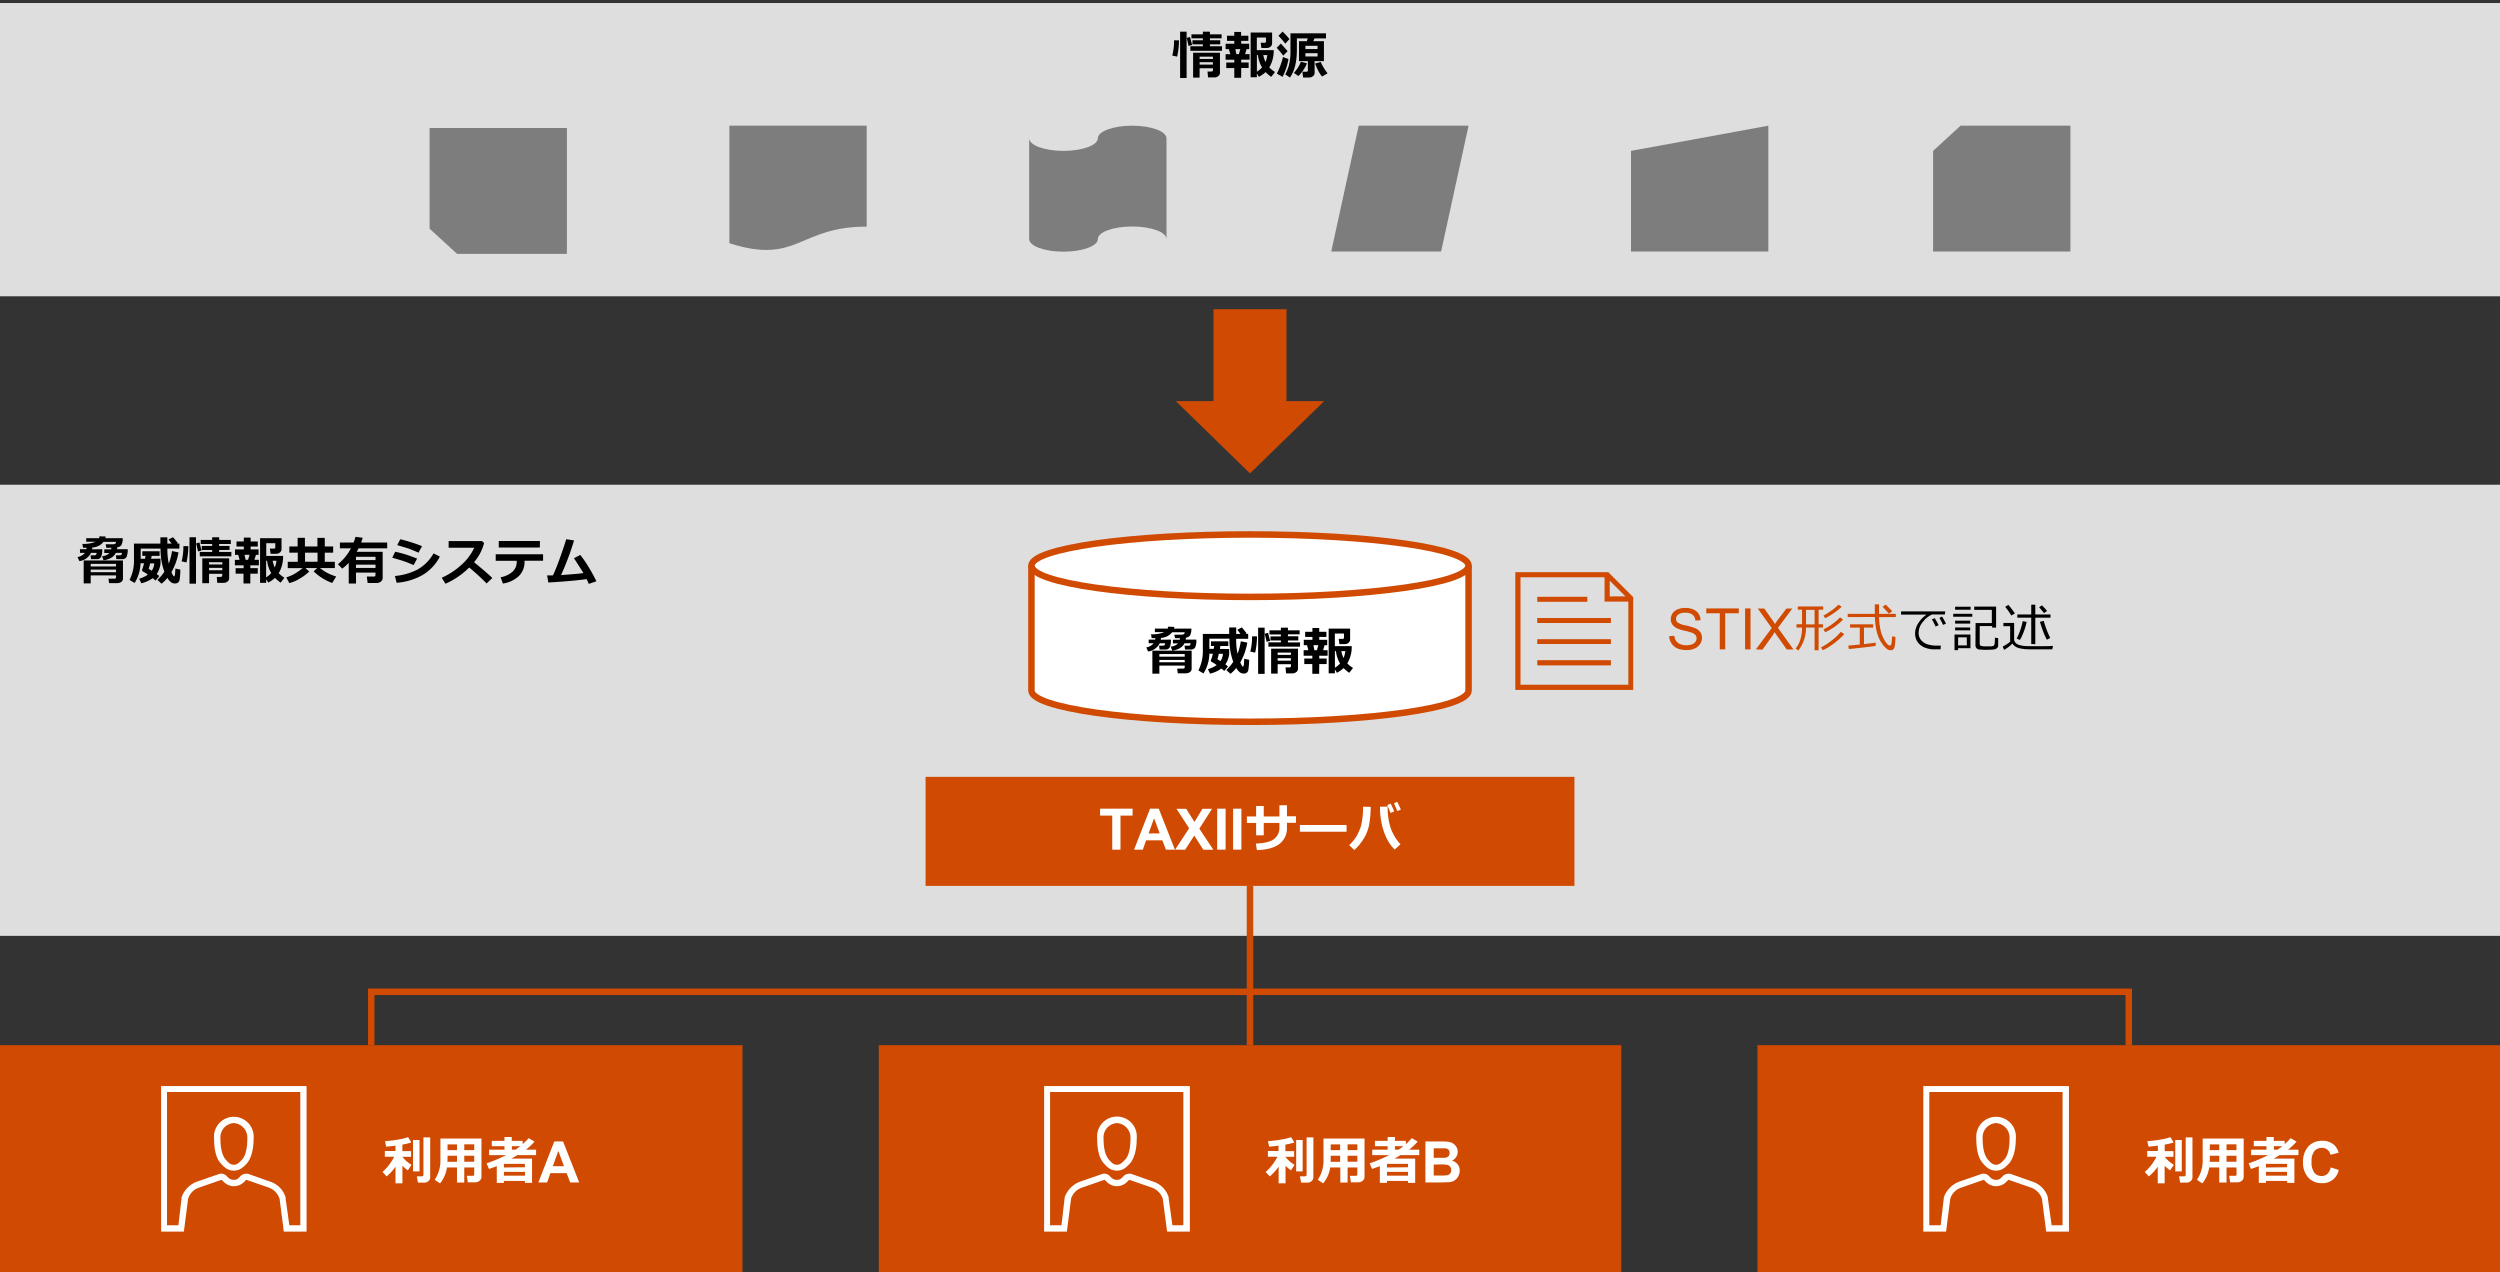 <svg xmlns="http://www.w3.org/2000/svg" viewBox="0 0 769 391.42"><rect x="0" y="0" width="769" height="391.42" fill="#333333" stroke="none"/><defs><style>.cls-1{fill:#dedede;}.cls-2{fill:#7d7d7d;}.cls-2,.cls-5,.cls-9{fill-rule:evenodd;}.cls-3,.cls-7,.cls-9{fill:#fff;}.cls-3,.cls-6,.cls-8{stroke:#d04a02;stroke-width:2px;}.cls-3,.cls-6{stroke-linejoin:round;}.cls-4,.cls-5{fill:#d04a02;}.cls-6,.cls-8{fill:none;}.cls-8{stroke-miterlimit:10;}</style></defs><g id="レイヤー_4" data-name="レイヤー 4"><rect class="cls-1" y="0.93" width="769" height="90.21"/><rect class="cls-1" y="149.1" width="769" height="138.77"/><polygon class="cls-2" points="132.14 70.34 140.59 78.08 174.38 78.08 174.38 39.37 132.14 39.37 132.14 70.34"/><path class="cls-2" d="M224.36,38.66h42.23V69.71c-21.12,0-21.12,11.83-42.23,5.11Z"/><path class="cls-2" d="M316.57,42.54c0,2.13,4.73,3.87,10.56,3.87s10.56-1.74,10.56-3.87,4.73-3.88,10.56-3.88,10.56,1.74,10.56,3.88v31c0-2.14-4.73-3.87-10.56-3.87s-10.56,1.73-10.56,3.87-4.73,3.87-10.56,3.87-10.56-1.73-10.56-3.87Z"/><polygon class="cls-2" points="409.49 77.38 417.94 38.66 451.73 38.66 443.28 77.38 409.49 77.38"/><polygon class="cls-2" points="501.7 46.41 543.94 38.66 543.94 77.38 501.7 77.38 501.7 46.41"/><polygon class="cls-2" points="594.62 46.41 603.07 38.66 636.86 38.66 636.86 77.38 594.62 77.38 594.62 46.41"/><path class="cls-3" d="M317.27,174c0-5.3,30.1-9.6,67.23-9.6s67.23,4.3,67.23,9.6v38.42c0,5.3-30.1,9.6-67.23,9.6s-67.23-4.3-67.23-9.6Z"/><path d="M362.66,12.41a23.27,23.27,0,0,1-.57,5l-1.5-.32a18.19,18.19,0,0,0,.55-4.7ZM365,24h-2V9.74h2Zm1.7-10.16-1.09.3-.57-2.48,1-.3Zm9.17,1.79h-9.71V14.24H370v-.61H366.8V12.38H370v-.59h-3.51V10.56H370V9.74h2.17v.82h3.6v1.23h-3.6v.59h3.18v1.25h-3.18v.61h3.74ZM373.11,21,369,21v2.88H367V16.22h8.26v6.14a1.26,1.26,0,0,1-.52,1.05,1.85,1.85,0,0,1-1.15.4h-2L371.43,22h1.21a.51.51,0,0,0,.32-.12.36.36,0,0,0,.15-.28Zm0-2.87v-.7H369v.7ZM369,19.88h4.08v-.75H369Z"/><path d="M381.77,23.93h-2.1v-3H377.2v-1.7h2.47v-.86H377v-1.7h1.45L378,15.12h-1V13.46h2.66v-.89h-2.24V11h2.24V9.82h2.09V11H384v1.57h-2.2v.89h2.45v1.66h-.81L383,16.65h1.37v1.7h-2.57v.86h2.28v1.7h-2.28Zm-1.46-7.28h.77l.44-1.53H380Zm6.31,7.11H384.7V10h6.6v3.35a1.32,1.32,0,0,1-.49,1,1.67,1.67,0,0,1-1.12.41H388l-.22-1.61H389c.27,0,.41-.12.41-.37V11.55h-2.81v3.87h5.19a9.9,9.9,0,0,1-1.36,5.32,8.75,8.75,0,0,0,1.76,1.4l-1.16,1.5a11.09,11.09,0,0,1-1.73-1.46,9.68,9.68,0,0,1-2.07,1.45l-.63-1.05Zm0-6.82v5.11a7.8,7.8,0,0,0,1.59-1.3,9.29,9.29,0,0,1-1.27-3.81Zm2.66,2.13a7.56,7.56,0,0,0,.53-2.13h-1.22A8.58,8.58,0,0,0,389.28,19.07Z"/><path d="M396.07,15.74l-1.36,1.38a22.87,22.87,0,0,0-2-2.41L394,13.4C394.47,13.93,395.17,14.71,396.07,15.74Zm.27,2.43a19.27,19.27,0,0,1-1.82,5.47l-1.75-1a23.13,23.13,0,0,0,1.87-5.1Zm.28-6.13-1.27,1.4a23.15,23.15,0,0,0-2.1-2.42l1.27-1.3A20.79,20.79,0,0,1,396.62,12Zm7.76,10.35a1.26,1.26,0,0,1-.54,1.06,1.82,1.82,0,0,1-1.13.4h-1.86l-.24-1.79h1.3c.26,0,.39-.13.39-.37V18.81h-2.73V12.67H402l.25-.85h-3.33v3.5c0,3.7-.71,6.53-2.13,8.52l-1.43-.95a15.32,15.32,0,0,0,1.16-3,17.42,17.42,0,0,0,.43-4.33V10.25h10.93v1.57h-3.54l-.37.85h3.27v6.14h-2.87ZM402,19.47a9.17,9.17,0,0,1-1.15,2.16,8.41,8.41,0,0,1-1.48,1.74L398,22.43A11.41,11.41,0,0,0,400.16,19Zm3.29-4.38v-1h-3.75v1Zm0,2.28v-1h-3.75v1Zm3.09,5.17-1.72,1a9.41,9.41,0,0,1-1.18-1.82,13.74,13.74,0,0,1-.94-2.19l1.72-.47A15.21,15.21,0,0,0,408.36,22.54Z"/><path d="M360.16,196.74a5.48,5.48,0,0,1-.36,2.42,1.48,1.48,0,0,1-1.41.63h-1.71l-.15-1.18h1.09a.91.91,0,0,0,.56-.13.92.92,0,0,0,.21-.62h-1.65a4.68,4.68,0,0,1-3.57,2.54l-.59-1.24a3.89,3.89,0,0,0,2.29-1.3h-1.54v-1.12h2a2.81,2.81,0,0,0,.05-.46h-1.13l-.19-1.18a9.79,9.79,0,0,0,4.09-.66h-2.91v-1.08h3.92a3.81,3.81,0,0,0,.2-.6l1.9.08a3.47,3.47,0,0,1-.17.52h5.37a4.13,4.13,0,0,1-.45,2.18,2,2,0,0,1-1.24.62c0,.18,0,.38-.06.58H368a5.47,5.47,0,0,1-.36,2.4,1.47,1.47,0,0,1-1.42.65h-1.71l-.14-1.18h1.08a1,1,0,0,0,.58-.13.9.9,0,0,0,.19-.62h-1.87q-.87,1.84-3.78,2.28l-.45-1.24a3.58,3.58,0,0,0,2.27-1h-1.6v-1.12h2.11a2.63,2.63,0,0,0,.06-.48h-1.54l-.2-1.08h2.15a1.52,1.52,0,0,0,.78-.16.63.63,0,0,0,.25-.58h-3.86a4.54,4.54,0,0,1-3.43,1.73,5,5,0,0,1-.06.57Zm4.26,8h-7.8v2.47h-2.15v-7.07h12.08v5.6a1.22,1.22,0,0,1-.53,1,2.26,2.26,0,0,1-1.32.38h-2.41l-.19-1.46h1.79c.35,0,.53-.14.53-.42Zm0-2.75v-.8h-7.8v.8Zm-7.8,1.73h7.8V203h-7.8Z"/><path d="M378.1,199.64c0,.75,0,1.29,0,1.6a6.45,6.45,0,0,1-.32,1.37,6.61,6.61,0,0,1-.86,1.75,8.5,8.5,0,0,1,.81.64l-1.16,1.4a7.21,7.21,0,0,0-.87-.76,9.8,9.8,0,0,1-3.5,1.58l-.64-1.4a8.49,8.49,0,0,0,2.69-1.24,11.07,11.07,0,0,0-1.59-1,.45.45,0,0,1-.2-.39.63.63,0,0,1,.05-.22,10.08,10.08,0,0,0,.56-1.88H372a11.69,11.69,0,0,1-1.82,6.06l-1.55-.93a13.33,13.33,0,0,0,1.36-6.48V195h8.11V193h2.16V195h1.29l-.94-1.3L382,193c.54.61,1,1.21,1.44,1.79l-.3.18h.8v1.52h-3.7a21.79,21.79,0,0,0,.43,4.62,17.86,17.86,0,0,0,1-3.85l2,.41a18.67,18.67,0,0,1-2.16,6.08,6.62,6.62,0,0,0,.39.8,2.69,2.69,0,0,0,.27.41.24.24,0,0,0,.15.06.19.19,0,0,0,.16-.07,2.38,2.38,0,0,0,.15-.8,14.45,14.45,0,0,0,.08-1.5l1.54.3A23.85,23.85,0,0,1,384,206a1.3,1.3,0,0,1-1.43,1.18,2,2,0,0,1-1.11-.32,4.37,4.37,0,0,1-1.18-1.39,10.49,10.49,0,0,1-1.8,1.79l-1.27-1.16a14.93,14.93,0,0,0,2.14-2.52,19.68,19.68,0,0,1-1.17-7.13H372v3.15h1.33l.17-.9h-1v-1.42h5.33v1.42h-2.43l-.17.9Zm-2.69,3.72a4.66,4.66,0,0,0,.77-2.26h-1.27c-.17.74-.32,1.3-.44,1.66C374.55,202.82,374.86,203,375.41,203.36Z"/><path d="M386.66,195.75a23.27,23.27,0,0,1-.57,5l-1.5-.32a18.19,18.19,0,0,0,.55-4.7ZM389,207.29h-2V193.08h2Zm1.7-10.16-1.09.3-.57-2.48,1-.3Zm9.17,1.79h-9.71v-1.34H394V197H390.8v-1.25H394v-.59h-3.51V193.9H394v-.82h2.17v.82h3.6v1.23h-3.6v.59h3.18V197h-3.18v.61h3.74Zm-2.78,5.39-4.08,0v2.88H391v-7.65h8.26v6.14a1.26,1.26,0,0,1-.52,1.05,1.85,1.85,0,0,1-1.15.4h-2l-.16-1.83h1.21a.51.51,0,0,0,.32-.12.36.36,0,0,0,.15-.28Zm0-2.87v-.7H393v.7ZM393,203.22h4.08v-.75H393Z"/><path d="M405.77,207.27h-2.1v-3H401.2v-1.7h2.47v-.86H401V200h1.45l-.41-1.53h-1v-1.67h2.66v-.88h-2.24v-1.57h2.24v-1.18h2.09v1.18H408v1.57h-2.2v.88h2.45v1.67h-.81L407,200h1.37v1.7h-2.57v.86h2.28v1.7h-2.28ZM404.31,200h.77l.44-1.53H404Zm6.31,7.11H408.7V193.36h6.6v3.36a1.32,1.32,0,0,1-.49,1,1.72,1.72,0,0,1-1.12.41H412l-.22-1.61H413c.27,0,.41-.13.41-.37v-1.28h-2.81v3.87h5.19a9.9,9.9,0,0,1-1.36,5.32,9.11,9.11,0,0,0,1.76,1.4l-1.16,1.5a11.09,11.09,0,0,1-1.73-1.46,9.68,9.68,0,0,1-2.07,1.45l-.63-1.05Zm0-6.82v5.11a7.8,7.8,0,0,0,1.59-1.3,9.29,9.29,0,0,1-1.27-3.81Zm2.66,2.13a7.65,7.65,0,0,0,.53-2.13h-1.22A8.58,8.58,0,0,0,413.28,202.41Z"/><path class="cls-4" d="M513.45,195.7l1.57-.14a3.64,3.64,0,0,0,.52,1.56,2.88,2.88,0,0,0,1.27,1,5,5,0,0,0,1.93.37,4.64,4.64,0,0,0,1.69-.28,2.32,2.32,0,0,0,1.08-.78,1.8,1.8,0,0,0,.36-1.08,1.64,1.64,0,0,0-.34-1,2.59,2.59,0,0,0-1.14-.74,20.77,20.77,0,0,0-2.24-.61,11.17,11.17,0,0,1-2.43-.79,3.57,3.57,0,0,1-1.35-1.17,2.93,2.93,0,0,1-.44-1.57,3.24,3.24,0,0,1,.54-1.79,3.32,3.32,0,0,1,1.58-1.25,6,6,0,0,1,2.31-.43,6.29,6.29,0,0,1,2.47.45,3.53,3.53,0,0,1,1.65,1.32,3.8,3.8,0,0,1,.62,2l-1.6.12a2.54,2.54,0,0,0-.87-1.8,3.39,3.39,0,0,0-2.2-.61,3.5,3.5,0,0,0-2.2.55,1.66,1.66,0,0,0-.69,1.34,1.41,1.41,0,0,0,.49,1.11,6.56,6.56,0,0,0,2.51.9,17.09,17.09,0,0,1,2.79.81A3.75,3.75,0,0,1,523,194.4a3.14,3.14,0,0,1,.53,1.79,3.42,3.42,0,0,1-.58,1.9,3.77,3.77,0,0,1-1.65,1.38,5.77,5.77,0,0,1-2.43.49,7.32,7.32,0,0,1-2.87-.49,4.12,4.12,0,0,1-1.81-1.5A4.24,4.24,0,0,1,513.45,195.7Z"/><path class="cls-4" d="M529,199.75V188.64h-4.15v-1.49h10v1.49h-4.17v11.11Z"/><path class="cls-4" d="M536.79,199.75v-12.6h1.67v12.6Z"/><path class="cls-4" d="M540.11,199.75l4.88-6.57-4.3-6h2l2.28,3.23a17.59,17.59,0,0,1,1,1.55,17,17,0,0,1,1-1.44l2.54-3.34h1.81l-4.42,5.94,4.77,6.66H549.6l-3.17-4.5c-.18-.25-.36-.53-.55-.84-.28.46-.48.78-.6,1l-3.16,4.39Z"/><path class="cls-4" d="M553.17,200.08l-.84-.6a7.51,7.51,0,0,0,1.29-2.27,12.24,12.24,0,0,0,.69-4.19h-1.7v-1h1.7v-4.48H553v-1h7.82v1H559.4v4.48h1.34v1H559.4v7h-1.23v-7h-2.65A11.25,11.25,0,0,1,553.17,200.08Zm2.36-12.49v4.48h2.64v-4.48ZM560.69,200l-.54-.86a20.39,20.39,0,0,0,3.51-2.31,16.85,16.85,0,0,0,2.58-2.48l1.06.71a22.53,22.53,0,0,1-3.14,2.82A17.9,17.9,0,0,1,560.69,200Zm.78-9.81-.6-.81a24,24,0,0,0,2.51-1.59A14.12,14.12,0,0,0,565.5,186l1,.63A20.52,20.52,0,0,1,561.47,190.14Zm0,4.33-.57-.92A18.17,18.17,0,0,0,566,189.9l.93.7A19.56,19.56,0,0,1,561.47,194.47Z"/><path class="cls-4" d="M568.35,189.82v-1h8.34l0-2.92H578v2.92h5.14v1H578a20,20,0,0,0,.44,3.94,10.34,10.34,0,0,0,1.32,3.31c.62,1,1.12,1.48,1.51,1.48s.52-.27.58-.82l.1-1c0-.34.06-.67.08-1l1,.18a17.19,17.19,0,0,1-.21,2.87q-.21,1.23-1.2,1.23a1.9,1.9,0,0,1-1.06-.3,6.53,6.53,0,0,1-1.22-1.2,9.49,9.49,0,0,1-1.37-2.21,13,13,0,0,1-.91-3.09,23,23,0,0,1-.34-3.43Zm.36,9.82-.19-1.06c.84-.06,2-.17,3.55-.32v-5.21h-3v-1h7.12v1h-2.83v5.07c1.78-.19,3-.35,3.6-.46l0,1c-.47.1-1.68.27-3.64.49S569.83,199.55,568.71,199.64ZM581,188.76c-.14-.19-.78-.91-1.93-2.14l1-.62c.45.44,1.1,1.12,2,2Z"/><path d="M598.23,189h-3.91a7.54,7.54,0,0,0-2.79,2.23,5.22,5.22,0,0,0-1.36,3.37,3.49,3.49,0,0,0,.72,2.25,4.13,4.13,0,0,0,1.93,1.32,9.86,9.86,0,0,0,3.18.42l1,0-.08,1.15h0c-1,0-1.76,0-2.4,0a8.14,8.14,0,0,1-2-.38,5.28,5.28,0,0,1-1.85-1,4.37,4.37,0,0,1-1.2-1.57,5,5,0,0,1-.39-2,5.83,5.83,0,0,1,1-3.11,8.72,8.72,0,0,1,2.52-2.62h-7.83v-1h13.6Zm-1.94,3.32-.9.41a18.59,18.59,0,0,0-1.13-2.2l.84-.38A16.43,16.43,0,0,1,596.29,192.27Zm2.28-.47-.9.36a15.94,15.94,0,0,0-1.12-2.15l.83-.41A22.6,22.6,0,0,1,598.57,191.8Z"/><path d="M600.81,189.71v-.91h5.87v.91Zm1.5,9.68v.6h-1.1v-4.81h4.9v4.21Zm-.92-11.84v-.91h4.77v.91Zm0,4.27v-.9h4.64v.9Zm0,2.07V193h4.64v.9Zm3.58,2.16h-2.65v2.47H605Zm2.72-4.39h5v-4.07h-5.42v-1H614v6.47h-1.22v-.48h-3.82v5.45a.63.63,0,0,0,.37.63,5.87,5.87,0,0,0,1.8.16c.36,0,.76,0,1.19,0a2.4,2.4,0,0,0,.77-.12l.26-.18c.1-.08.18-.34.22-.79a13.11,13.11,0,0,0,.07-1.44v-.15l1,.17v2.22a1.08,1.08,0,0,1-.13.54,1.33,1.33,0,0,1-.36.39,1.71,1.71,0,0,1-.49.24,5.12,5.12,0,0,1-1,.13c-.49,0-1,.06-1.63.06s-.91,0-1.36-.05-.77,0-1-.07a1,1,0,0,1-.53-.23,1.23,1.23,0,0,1-.36-.46,1.51,1.51,0,0,1-.13-.61Z"/><path d="M631.27,199.74l-4.36,0c-2.19,0-3.54,0-4.06-.07a13.09,13.09,0,0,1-1.57-.25,4.1,4.1,0,0,1-1.4-.58,2.83,2.83,0,0,1-.87-.9,9.56,9.56,0,0,1-2.56,1.95l-.42-1a10.35,10.35,0,0,0,1.2-.7,6.79,6.79,0,0,0,1.09-.82v-4.76h-2.07v-1h3.3v5a1.53,1.53,0,0,0,.52,1.2,2.66,2.66,0,0,0,1.21.63c.46.11.89.19,1.3.25s1.59.08,3.54.08c2.52,0,4.31,0,5.38-.1Zm-12.6-10.4a19.89,19.89,0,0,0-1.88-2.68l1-.61q1.26,1.55,2,2.64Zm2.65,7.51-1-.44a15.11,15.11,0,0,0,1.1-2.53,16.2,16.2,0,0,0,.75-2.81l1.22.22a19.05,19.05,0,0,1-.87,3A15.41,15.41,0,0,1,621.32,196.85Zm3.49,1.24V190h-4.28v-1h4.28v-3h1.25v3h4.67v1h-4.67v8.14Zm3.94-9.5c-.49-.62-1-1.21-1.51-1.78l.86-.61a19.25,19.25,0,0,1,1.58,1.72Zm.87,8.18a16.27,16.27,0,0,1-1.13-2.51,31.49,31.49,0,0,1-1-3l1.16-.28c.19.71.49,1.63.91,2.75a23.71,23.71,0,0,0,1.1,2.5Z"/><path d="M31.44,168.94a5.48,5.48,0,0,1-.36,2.42,1.49,1.49,0,0,1-1.42.63H28l-.15-1.18h1.09a.94.94,0,0,0,.57-.13.87.87,0,0,0,.2-.62H28a4.68,4.68,0,0,1-3.57,2.54l-.59-1.24a3.86,3.86,0,0,0,2.29-1.3H24.6v-1.12h2a3,3,0,0,0,0-.46H25.53l-.19-1.18a9.88,9.88,0,0,0,4.1-.66H26.52v-1.08h3.92a3,3,0,0,0,.2-.6l1.9.08a2.61,2.61,0,0,1-.17.52h5.37a4.13,4.13,0,0,1-.45,2.18,2,2,0,0,1-1.24.62c0,.18,0,.38-.06.58h3.29a5.5,5.5,0,0,1-.36,2.4,1.47,1.47,0,0,1-1.42.65H35.79l-.14-1.18h1.08a1,1,0,0,0,.58-.13.9.9,0,0,0,.19-.62H35.63q-.87,1.84-3.78,2.28l-.44-1.24a3.63,3.63,0,0,0,2.26-1H32.08v-1.12h2.11a2.61,2.61,0,0,0,.05-.48H32.7l-.19-1.08h2.15a1.57,1.57,0,0,0,.78-.16.65.65,0,0,0,.24-.58H31.83a4.61,4.61,0,0,1-3.44,1.73,3.43,3.43,0,0,1-.06.57ZM35.69,177H27.9v2.46H25.74v-7.07H37.82V178a1.22,1.22,0,0,1-.53,1,2.26,2.26,0,0,1-1.32.38H33.56L33.37,178h1.79c.36,0,.53-.14.53-.42Zm0-2.75v-.8H27.9v.8ZM27.9,176h7.79v-.79H27.9Z"/><path d="M49.37,171.84c0,.75,0,1.29,0,1.6a6.45,6.45,0,0,1-.32,1.37,6.72,6.72,0,0,1-.85,1.75,9.56,9.56,0,0,1,.8.64l-1.16,1.4a6.86,6.86,0,0,0-.86-.76,10.06,10.06,0,0,1-3.5,1.58L42.8,178a8.33,8.33,0,0,0,2.68-1.25,12.47,12.47,0,0,0-1.58-1,.44.44,0,0,1-.21-.39.59.59,0,0,1,.05-.22,10.08,10.08,0,0,0,.56-1.88H43.22a11.79,11.79,0,0,1-1.81,6.06l-1.56-.93A13.22,13.22,0,0,0,41.21,172v-4.78h8.12v-1.94h2.15v1.94h1.29l-.94-1.3,1.41-.67c.54.61,1,1.21,1.45,1.79l-.31.18h.8v1.52h-3.7a21.79,21.79,0,0,0,.43,4.62,17.25,17.25,0,0,0,1-3.86l2,.42A18.67,18.67,0,0,1,52.73,176a6.62,6.62,0,0,0,.39.8,3.43,3.43,0,0,0,.27.41.25.25,0,0,0,.16.06.21.21,0,0,0,.16-.07,2.91,2.91,0,0,0,.14-.8,14.5,14.5,0,0,0,.08-1.51l1.54.31a23.85,23.85,0,0,1-.21,3.09,1.5,1.5,0,0,1-.48.91,1.53,1.53,0,0,1-1,.27,2.13,2.13,0,0,1-1.11-.32,4.32,4.32,0,0,1-1.17-1.4,10.61,10.61,0,0,1-1.81,1.8l-1.26-1.16a15.33,15.33,0,0,0,2.13-2.52,19.9,19.9,0,0,1-1.17-7.13H43.28v3.15h1.33l.17-.9h-1v-1.42h5.32v1.42H46.65l-.17.9Zm-2.69,3.72a4.56,4.56,0,0,0,.77-2.26H46.18a16.3,16.3,0,0,1-.44,1.66Z"/><path d="M57.93,168a23.27,23.27,0,0,1-.57,5l-1.49-.32a18.31,18.31,0,0,0,.54-4.7Zm2.36,11.54h-2V165.27h2ZM62,169.33l-1.08.3-.58-2.48,1-.3Zm9.17,1.79H61.45v-1.35h3.81v-.6H62.08v-1.25h3.18v-.59H61.74v-1.24h3.52v-.82h2.16v.82H71v1.24h-3.6v.59H70.6v1.25H67.42v.6h3.74Zm-2.78,5.39H64.3v2.89H62.23v-7.65h8.26v6.14a1.28,1.28,0,0,1-.51,1,1.88,1.88,0,0,1-1.15.39h-2l-.16-1.82h1.21a.49.49,0,0,0,.32-.12.38.38,0,0,0,.15-.28Zm0-2.88v-.69H64.3v.69Zm-4.08,1.79h4.08v-.75H64.3Z"/><path d="M77,179.47h-2.1v-3H72.48v-1.7h2.46v-.87H72.25v-1.69H73.7l-.41-1.53h-1V169H75v-.88H72.75v-1.57H75v-1.18h2.09v1.18h2.2v1.57h-2.2V169h2.45v1.67h-.8l-.49,1.53h1.38v1.69H77v.87h2.29v1.7H77Zm-1.46-7.28h.77l.45-1.53H75.22Zm6.32,7.11H80V165.56h6.6v3.36a1.25,1.25,0,0,1-.49,1,1.68,1.68,0,0,1-1.12.42H83.24L83,168.74h1.27c.27,0,.41-.13.41-.37v-1.28H81.9V171h5.18a10,10,0,0,1-1.35,5.32,9,9,0,0,0,1.75,1.4l-1.16,1.5a11.57,11.57,0,0,1-1.73-1.46,9.68,9.68,0,0,1-2.07,1.45l-.62-1Zm0-6.82v5.11a7.46,7.46,0,0,0,1.58-1.3,9.44,9.44,0,0,1-1.27-3.81Zm2.65,2.13a7.74,7.74,0,0,0,.53-2.13H83.87A8.18,8.18,0,0,0,84.55,174.61Z"/><path d="M95.12,175.79a13.85,13.85,0,0,1-2.94,2.2A11.68,11.68,0,0,1,89,179.36l-.94-1.75a16.31,16.31,0,0,0,2.39-1,24.42,24.42,0,0,0,2.68-1.86H88.51V172.8h3.08V170H89v-1.9h2.55v-2.68h2.24v2.68h3.85v-2.65H99.9v2.65h2.58V170H99.9v2.81H103v1.92H98.41a14.1,14.1,0,0,0,5,2.59l-1.22,2a15.74,15.74,0,0,1-5.72-3.59l1.13-1H93.92Zm-1.29-3h3.85V170H93.83Z"/><path d="M115.51,176.14h-6v3.35h-2.24v-6.36a14.2,14.2,0,0,1-2,1.78l-1.33-1.35a15.24,15.24,0,0,0,4-4.89h-3.38v-1.78h4.21a15.26,15.26,0,0,0,.57-1.76l2.22.28c-.16.58-.31,1.08-.46,1.48h8v1.78H110.3c-.21.41-.41.77-.59,1.07h8v8a1.42,1.42,0,0,1-.56,1.16,2.22,2.22,0,0,1-1.39.44h-2.67l-.26-2h2.24c.28,0,.41-.12.41-.37Zm0-3.87v-1h-6v1Zm-6,2.42h6v-1h-6Z"/><path d="M128.3,171.82l-1.06,2c-1.16-.5-2.11-.89-2.85-1.14s-2-.63-3.73-1.12l.89-1.84a30.46,30.46,0,0,1,3,.76C125.41,170.73,126.67,171.19,128.3,171.82Zm7-.61a14.23,14.23,0,0,1-5.3,5.66,19,19,0,0,1-8,2.39l-.52-2.09a18.72,18.72,0,0,0,6.88-1.95,13,13,0,0,0,5-5ZM129.82,168l-1.1,2c-.57-.26-1.16-.51-1.76-.76s-1.1-.44-1.48-.56l-3.28-1,.92-1.81A47.84,47.84,0,0,1,129.82,168Z"/><path d="M151.44,177.79l-1.76,1.68a69.34,69.34,0,0,0-5.35-4.91,24,24,0,0,1-7.31,5l-1.14-1.85a21.89,21.89,0,0,0,5.82-3.76,16.27,16.27,0,0,0,4.18-5.47H138v-2.05h10.26l.64.62a15,15,0,0,1-1.27,3.26,19.13,19.13,0,0,1-1.81,2.63Q149.17,175.64,151.44,177.79Z"/><path d="M167.05,172.48h-5.71v.24a6,6,0,0,1-1.74,4.47,9.18,9.18,0,0,1-4.91,2.31l-.71-1.94a7.43,7.43,0,0,0,3.68-1.71,4,4,0,0,0,1.28-3v-.35h-6.46v-2h14.57Zm-1-4.06H153.42v-2h12.67Z"/><path d="M180.44,178.13q-4.14.6-11.78,1.05L168.3,177c.49,0,1.09,0,1.78,0q.94-2,2.1-5.21t2-5.93l2.4.38a82.48,82.48,0,0,1-4,10.64q4.56-.28,6.86-.6-.42-.78-2.89-4.58l1.94-1a33.67,33.67,0,0,1,2.67,3.89c.93,1.54,1.69,2.95,2.29,4.21l-2.35.81C180.88,179.06,180.66,178.58,180.44,178.13Z"/><polygon class="cls-5" points="395.73 123.39 395.73 95.11 373.27 95.11 373.27 123.39 361.69 123.39 384.5 145.63 407.31 123.39 395.73 123.39"/><path class="cls-6" d="M451.73,174c0,5.31-30.1,9.61-67.23,9.61s-67.23-4.3-67.23-9.61"/><path class="cls-5" d="M500.88,210.63V185.05h-7.32v-7.49H467.71v33.07Zm-5.72-27.17H500l-4.84-4.82Zm7.21.21v28.55H466.11V176H494.7Zm-29.51,21h22.66v-1.59H472.86Zm0-6.57h22.66v-1.49H472.86Zm0-6.47h22.66v-1.54H472.86Zm15.4-6.52h-15.4v-1.54h15.4Z"/><rect class="cls-4" x="284.71" y="238.96" width="199.59" height="33.54"/><rect class="cls-4" y="321.5" width="228.39" height="69.93"/><rect class="cls-4" x="270.31" y="321.5" width="228.39" height="69.93"/><rect class="cls-4" x="540.61" y="321.5" width="228.39" height="69.93"/><path class="cls-7" d="M342.13,261.35V250.88h-3.74v-2.13h10v2.13h-3.73v10.47Z"/><path class="cls-7" d="M361.4,261.35h-2.76l-1.1-2.86h-5l-1,2.86h-2.7l4.91-12.6h2.69Zm-4.68-5L355,251.69l-1.7,4.68Z"/><path class="cls-7" d="M361.47,261.35l4.31-6.57-3.9-6h3l2.53,4.05,2.47-4.05h2.95l-3.92,6.12,4.31,6.48h-3.07l-2.8-4.36-2.8,4.36Z"/><path class="cls-7" d="M374.41,261.35v-12.6H377v12.6Z"/><path class="cls-7" d="M379.3,261.35v-12.6h2.55v12.6Z"/><path class="cls-7" d="M395.87,251.09h2.77v2h-2.77v1.45a6,6,0,0,1-2.36,5.08q-2.36,1.77-6.89,1.86l-.33-2q4.09-.15,5.68-1.45a4.27,4.27,0,0,0,1.58-3.44v-1.45h-4.82v3.8h-2.35v-3.8h-2.84v-2h2.84v-3.22h2.35v3.22h4.82v-3.45h2.32Z"/><path class="cls-7" d="M414.2,255.84H399.85v-2.07H414.2Z"/><path class="cls-7" d="M421.62,248.19a31.06,31.06,0,0,1-.52,5.74,12.64,12.64,0,0,1-1.6,4,16.13,16.13,0,0,1-2.91,3.54l-1.58-1.5a13.39,13.39,0,0,0,2.23-2.71,15.63,15.63,0,0,0,1.38-3.12,22.55,22.55,0,0,0,.64-6Zm9.17,11.51L429,261.34a13.71,13.71,0,0,1-2.75-4.08,19.9,19.9,0,0,1-1.37-4.58,23.91,23.91,0,0,1-.4-4v-.53l2.36-.05v.26a20.7,20.7,0,0,0,.82,6A14.48,14.48,0,0,0,430.79,259.7Zm-1.93-10.08-1.14.43c-.22-.56-.56-1.37-1-2.44l1.07-.38A26.17,26.17,0,0,1,428.86,249.62Zm2.05-.57-1.12.41c-.22-.55-.57-1.36-1-2.41l1-.39C430.21,247.48,430.59,248.28,430.91,249.05Z"/><path class="cls-7" d="M121.66,358.86a14.85,14.85,0,0,1-2.74,3l-1.26-1.36a16.3,16.3,0,0,0,3.59-4.69h-2.87v-1.76h3.28V352.4c-1.13.15-2.08.25-2.88.31l-.36-1.69a37.3,37.3,0,0,0,3.77-.44,18.15,18.15,0,0,0,3.34-.79l1,1.63a18.81,18.81,0,0,1-2.76.66v2h2.68v1.76h-2.68v0a10.34,10.34,0,0,0,2.81,2.46L125.46,360a11.6,11.6,0,0,1-1.68-1.41V364h-2.12Zm7.38,1.47h-2v-9.66h2Zm3.29,1.86a1.45,1.45,0,0,1-.54,1.11,1.72,1.72,0,0,1-1.16.47h-2.07l-.35-1.93h1.46c.39,0,.58-.16.58-.48V349.87h2.08Z"/><path class="cls-7" d="M145.87,359.12h-3.06v4.62h-2.24v-4.62h-3.09a9.89,9.89,0,0,1-2.12,4.89l-1.65-1.1a10.71,10.71,0,0,0,1.76-6.48v-6.21H148.1V362a1.51,1.51,0,0,1-.57,1.19,2.07,2.07,0,0,1-1.37.49H143.9l-.32-2h1.78c.34,0,.51-.13.51-.38Zm-8.23-1.76h2.93V355.5h-2.9v.71C137.67,356.55,137.66,356.93,137.64,357.36Zm2.93-5.35h-2.9v1.78h2.9Zm5.3,1.78V352h-3.06v1.78Zm-3.06,3.57h3.06V355.5h-3.06Z"/><path class="cls-7" d="M161.46,363.26H155v.58h-2.19v-5.13c-.53.21-1.33.5-2.4.86l-.74-1.73a43.94,43.94,0,0,0,6-2.52h-5.23v-1.69h4.73v-1.06h-3.9v-1.64h3.9v-1.19h2.24v1.19h3.36v1a17.73,17.73,0,0,0,1.84-1.84l1.81,1.06a17.56,17.56,0,0,1-2.63,2.48h3.11v1.69H159.1c-.65.41-1.25.76-1.78,1.06h6.34v7.48h-2.2Zm0-4.21V358H155v1.12ZM155,361.64h6.49v-1.18H155Zm3.59-8c.52-.36,1-.71,1.44-1.06h-2.58v1.06Z"/><path class="cls-7" d="M178.16,363.72h-2.77l-1.1-2.86h-5l-1,2.86h-2.7l4.9-12.6h2.7Zm-4.68-5-1.74-4.68-1.7,4.68Z"/><polyline class="cls-8" points="114.19 321.5 114.19 305.08 654.81 305.08 654.81 321.5"/><line class="cls-8" x1="384.5" y1="321.5" x2="384.5" y2="272.5"/><path class="cls-9" d="M71.94,345.46a4.47,4.47,0,0,1,4.14,4.66c0,3.1-.52,5.3-1.55,6.47s-1.68,1.68-2.59,1.68-1.55-.39-2.59-1.68-1.55-3.37-1.55-6.47A4.38,4.38,0,0,1,71.94,345.46Zm0,14.62c1.81,0,2.85-1,4-2.2,1.29-1.55,2.07-4.14,2.07-7.76a6.1,6.1,0,1,0-12.16,0c0,3.62.65,6.21,2.07,7.76C69,359.05,70,360.08,71.94,360.08ZM92.38,376.9H89l-1.17-8.41v-.26a7.32,7.32,0,0,0-4.78-4.78l-6.6-2.33a2.58,2.58,0,0,0-2.33.51l-.52.52a2.08,2.08,0,0,1-1.68.78,2.54,2.54,0,0,1-1.81-.78l-.52-.52a2.25,2.25,0,0,0-2.2-.51l-6.73,2.33a7.91,7.91,0,0,0-4.78,4.78l-1,8.67H51.37v-41h41ZM49.56,334.07v44.77h7l1.3-10.09a5.22,5.22,0,0,1,3.49-3.49l6.73-2.33a.4.4,0,0,1,.26.13l.51.51a4.37,4.37,0,0,0,6.22,0l.51-.51c.13-.13.13-.13.26-.13l6.73,2.33A5.49,5.49,0,0,1,86,368.75l1.3,10.09h7V334.07Z"/><path class="cls-7" d="M393.31,358.86a15.13,15.13,0,0,1-2.73,3l-1.27-1.36a14,14,0,0,0,2-2.13,14.46,14.46,0,0,0,1.63-2.56H390v-1.76h3.27V352.4c-1.12.15-2.08.25-2.87.31l-.37-1.69a37,37,0,0,0,3.77-.44,18.29,18.29,0,0,0,3.35-.79l1,1.63a19.33,19.33,0,0,1-2.77.66v2h2.69v1.76h-2.69v0a10.49,10.49,0,0,0,2.81,2.46L397.11,360a12.78,12.78,0,0,1-1.68-1.41V364h-2.12Zm7.39,1.47h-2v-9.66h2Zm3.29,1.86a1.45,1.45,0,0,1-.54,1.11,1.74,1.74,0,0,1-1.16.47h-2.08l-.35-1.93h1.47c.38,0,.58-.16.58-.48V349.87H404Z"/><path class="cls-7" d="M417.52,359.12h-3v4.62h-2.24v-4.62h-3.1A9.88,9.88,0,0,1,407,364l-1.65-1.1a10.71,10.71,0,0,0,1.76-6.48v-6.21h12.62V362a1.51,1.51,0,0,1-.57,1.19,2.07,2.07,0,0,1-1.37.49h-2.25l-.32-2H417c.33,0,.5-.13.5-.38Zm-8.22-1.76h2.93V355.5h-2.9v.71C409.33,356.55,409.32,356.93,409.3,357.36Zm2.93-5.35h-2.9v1.78h2.9Zm5.29,1.78V352h-3v1.78Zm-3,3.57h3V355.5h-3Z"/><path class="cls-7" d="M433.11,363.26h-6.48v.58h-2.19v-5.13c-.54.21-1.34.5-2.4.86l-.74-1.73a44.47,44.47,0,0,0,6-2.52H422.1v-1.69h4.74v-1.06h-3.91v-1.64h3.91v-1.19h2.24v1.19h3.36v1a16.65,16.65,0,0,0,1.83-1.84l1.82,1.06a17.66,17.66,0,0,1-2.64,2.48h3.11v1.69h-5.8c-.66.41-1.25.76-1.78,1.06h6.33v7.48h-2.2Zm0-4.21V358h-6.48v1.12Zm-6.48,2.59h6.48v-1.18h-6.48Zm3.58-8c.53-.36,1-.71,1.45-1.06h-2.58v1.06Z"/><path class="cls-7" d="M438.46,351.12h5a13.54,13.54,0,0,1,2.23.13,3.09,3.09,0,0,1,1.31.52,3.17,3.17,0,0,1,1,1.05,2.84,2.84,0,0,1,.39,1.47,2.93,2.93,0,0,1-.48,1.63,3,3,0,0,1-1.29,1.11,3.34,3.34,0,0,1,1.77,1.14,3.05,3.05,0,0,1,.62,1.9,3.83,3.83,0,0,1-.4,1.67,3.33,3.33,0,0,1-1.1,1.3,3.66,3.66,0,0,1-1.7.6c-.43,0-1.45.07-3.07.08h-4.29Zm2.55,2.1v2.91h1.66c1,0,1.61,0,1.85,0a1.67,1.67,0,0,0,1-.45,1.33,1.33,0,0,0,.37-1,1.4,1.4,0,0,0-.32-1,1.43,1.43,0,0,0-1-.45c-.25,0-1,0-2.17,0Zm0,5v3.37h2.35a11.68,11.68,0,0,0,1.75-.08,1.58,1.58,0,0,0,.92-.5,1.54,1.54,0,0,0,.36-1.07,1.65,1.65,0,0,0-.28-1,1.52,1.52,0,0,0-.79-.58,8.71,8.71,0,0,0-2.26-.18Z"/><path class="cls-9" d="M343.59,345.46a4.48,4.48,0,0,1,4.15,4.66c0,3.1-.52,5.3-1.56,6.47s-1.68,1.68-2.59,1.68-1.55-.39-2.58-1.68-1.56-3.37-1.56-6.47A4.39,4.39,0,0,1,343.59,345.46Zm0,14.62c1.82,0,2.85-1,4-2.2,1.29-1.55,2.07-4.14,2.07-7.76a6.11,6.11,0,1,0-12.17,0c0,3.62.65,6.21,2.07,7.76C340.62,359.05,341.65,360.08,343.59,360.08ZM364,376.9h-3.37l-1.16-8.41v-.26a7.35,7.35,0,0,0-4.79-4.78l-6.6-2.33a2.58,2.58,0,0,0-2.33.51l-.51.52a2.1,2.1,0,0,1-1.69.78,2.56,2.56,0,0,1-1.81-.78l-.51-.52a2.26,2.26,0,0,0-2.2-.51l-6.73,2.33a8,8,0,0,0-4.79,4.78l-1,8.67H323v-41h41Zm-42.83-42.83v44.77h7l1.29-10.09a5.24,5.24,0,0,1,3.49-3.49l6.73-2.33a.4.4,0,0,1,.26.13l.52.51a4.36,4.36,0,0,0,6.21,0l.52-.51c.13-.13.13-.13.26-.13l6.72,2.33a5.5,5.5,0,0,1,3.5,3.49L359,378.84h7V334.07Z"/><path class="cls-7" d="M663.73,358.86a14.85,14.85,0,0,1-2.74,3l-1.26-1.36a14.48,14.48,0,0,0,2-2.13,15,15,0,0,0,1.62-2.56h-2.87v-1.76h3.28V352.4c-1.13.15-2.09.25-2.88.31l-.37-1.69a36.66,36.66,0,0,0,3.77-.44,18.29,18.29,0,0,0,3.35-.79l1,1.63a18.68,18.68,0,0,1-2.77.66v2h2.69v1.76h-2.69v0a10.38,10.38,0,0,0,2.82,2.46L667.52,360a12.78,12.78,0,0,1-1.68-1.41V364h-2.11Zm7.38,1.47h-2v-9.66h2Zm3.29,1.86a1.45,1.45,0,0,1-.54,1.11,1.72,1.72,0,0,1-1.16.47h-2.08l-.35-1.93h1.47c.39,0,.58-.16.58-.48V349.87h2.08Z"/><path class="cls-7" d="M687.94,359.12h-3.06v4.62h-2.24v-4.62h-3.09a10,10,0,0,1-2.12,4.89l-1.65-1.1a10.71,10.71,0,0,0,1.76-6.48v-6.21h12.62V362a1.51,1.51,0,0,1-.57,1.19,2,2,0,0,1-1.36.49H686l-.32-2h1.78c.34,0,.51-.13.51-.38Zm-8.23-1.76h2.93V355.5h-2.9v.71C679.74,356.55,679.73,356.93,679.71,357.36Zm2.93-5.35h-2.9v1.78h2.9Zm5.3,1.78V352h-3.06v1.78Zm-3.06,3.57h3.06V355.5h-3.06Z"/><path class="cls-7" d="M703.52,363.26H697v.58h-2.19v-5.13c-.54.21-1.33.5-2.4.86l-.74-1.73a44.47,44.47,0,0,0,6-2.52h-5.23v-1.69h4.73v-1.06h-3.91v-1.64h3.91v-1.19h2.24v1.19h3.36v1a17.73,17.73,0,0,0,1.84-1.84l1.81,1.06a17.56,17.56,0,0,1-2.63,2.48H707v1.69h-5.81c-.65.41-1.25.76-1.78,1.06h6.34v7.48h-2.21Zm0-4.21V358H697v1.12ZM697,361.64h6.48v-1.18H697Zm3.58-8c.53-.36,1-.71,1.45-1.06h-2.58v1.06Z"/><path class="cls-7" d="M716.93,359.09l2.46.78a5,5,0,0,1-5.23,4.07,5.38,5.38,0,0,1-4.12-1.72,6.54,6.54,0,0,1-1.62-4.69,6.89,6.89,0,0,1,1.62-4.88,5.59,5.59,0,0,1,4.28-1.74,5.22,5.22,0,0,1,3.75,1.36,5.08,5.08,0,0,1,1.29,2.32l-2.52.61a2.6,2.6,0,0,0-2.65-2.12,2.87,2.87,0,0,0-2.28,1,4.93,4.93,0,0,0-.87,3.26,5.3,5.3,0,0,0,.86,3.4,2.8,2.8,0,0,0,2.23,1,2.55,2.55,0,0,0,1.75-.64A3.73,3.73,0,0,0,716.93,359.09Z"/><path class="cls-9" d="M614,345.46a4.47,4.47,0,0,1,4.14,4.66c0,3.1-.52,5.3-1.55,6.47s-1.69,1.68-2.59,1.68-1.55-.39-2.59-1.68-1.55-3.37-1.55-6.47A4.38,4.38,0,0,1,614,345.46Zm0,14.62c1.81,0,2.84-1,4-2.2,1.29-1.55,2.07-4.14,2.07-7.76a6.1,6.1,0,1,0-12.16,0c0,3.62.64,6.21,2.07,7.76C611,359.05,612.07,360.08,614,360.08Zm20.44,16.82h-3.36l-1.17-8.41v-.26a7.34,7.34,0,0,0-4.78-4.78l-6.6-2.33a2.57,2.57,0,0,0-2.33.51l-.52.52a2.09,2.09,0,0,1-1.68.78,2.53,2.53,0,0,1-1.81-.78l-.52-.52a2.25,2.25,0,0,0-2.2-.51l-6.73,2.33a8,8,0,0,0-4.79,4.78l-1,8.67h-3.5v-41h41Zm-42.83-42.83v44.77h7l1.29-10.09a5.25,5.25,0,0,1,3.5-3.49l6.73-2.33a.37.37,0,0,1,.25.13l.52.51a4.36,4.36,0,0,0,6.21,0l.52-.51c.13-.13.13-.13.26-.13l6.73,2.33a5.51,5.51,0,0,1,3.49,3.49l1.3,10.09h7V334.07Z"/></g></svg>